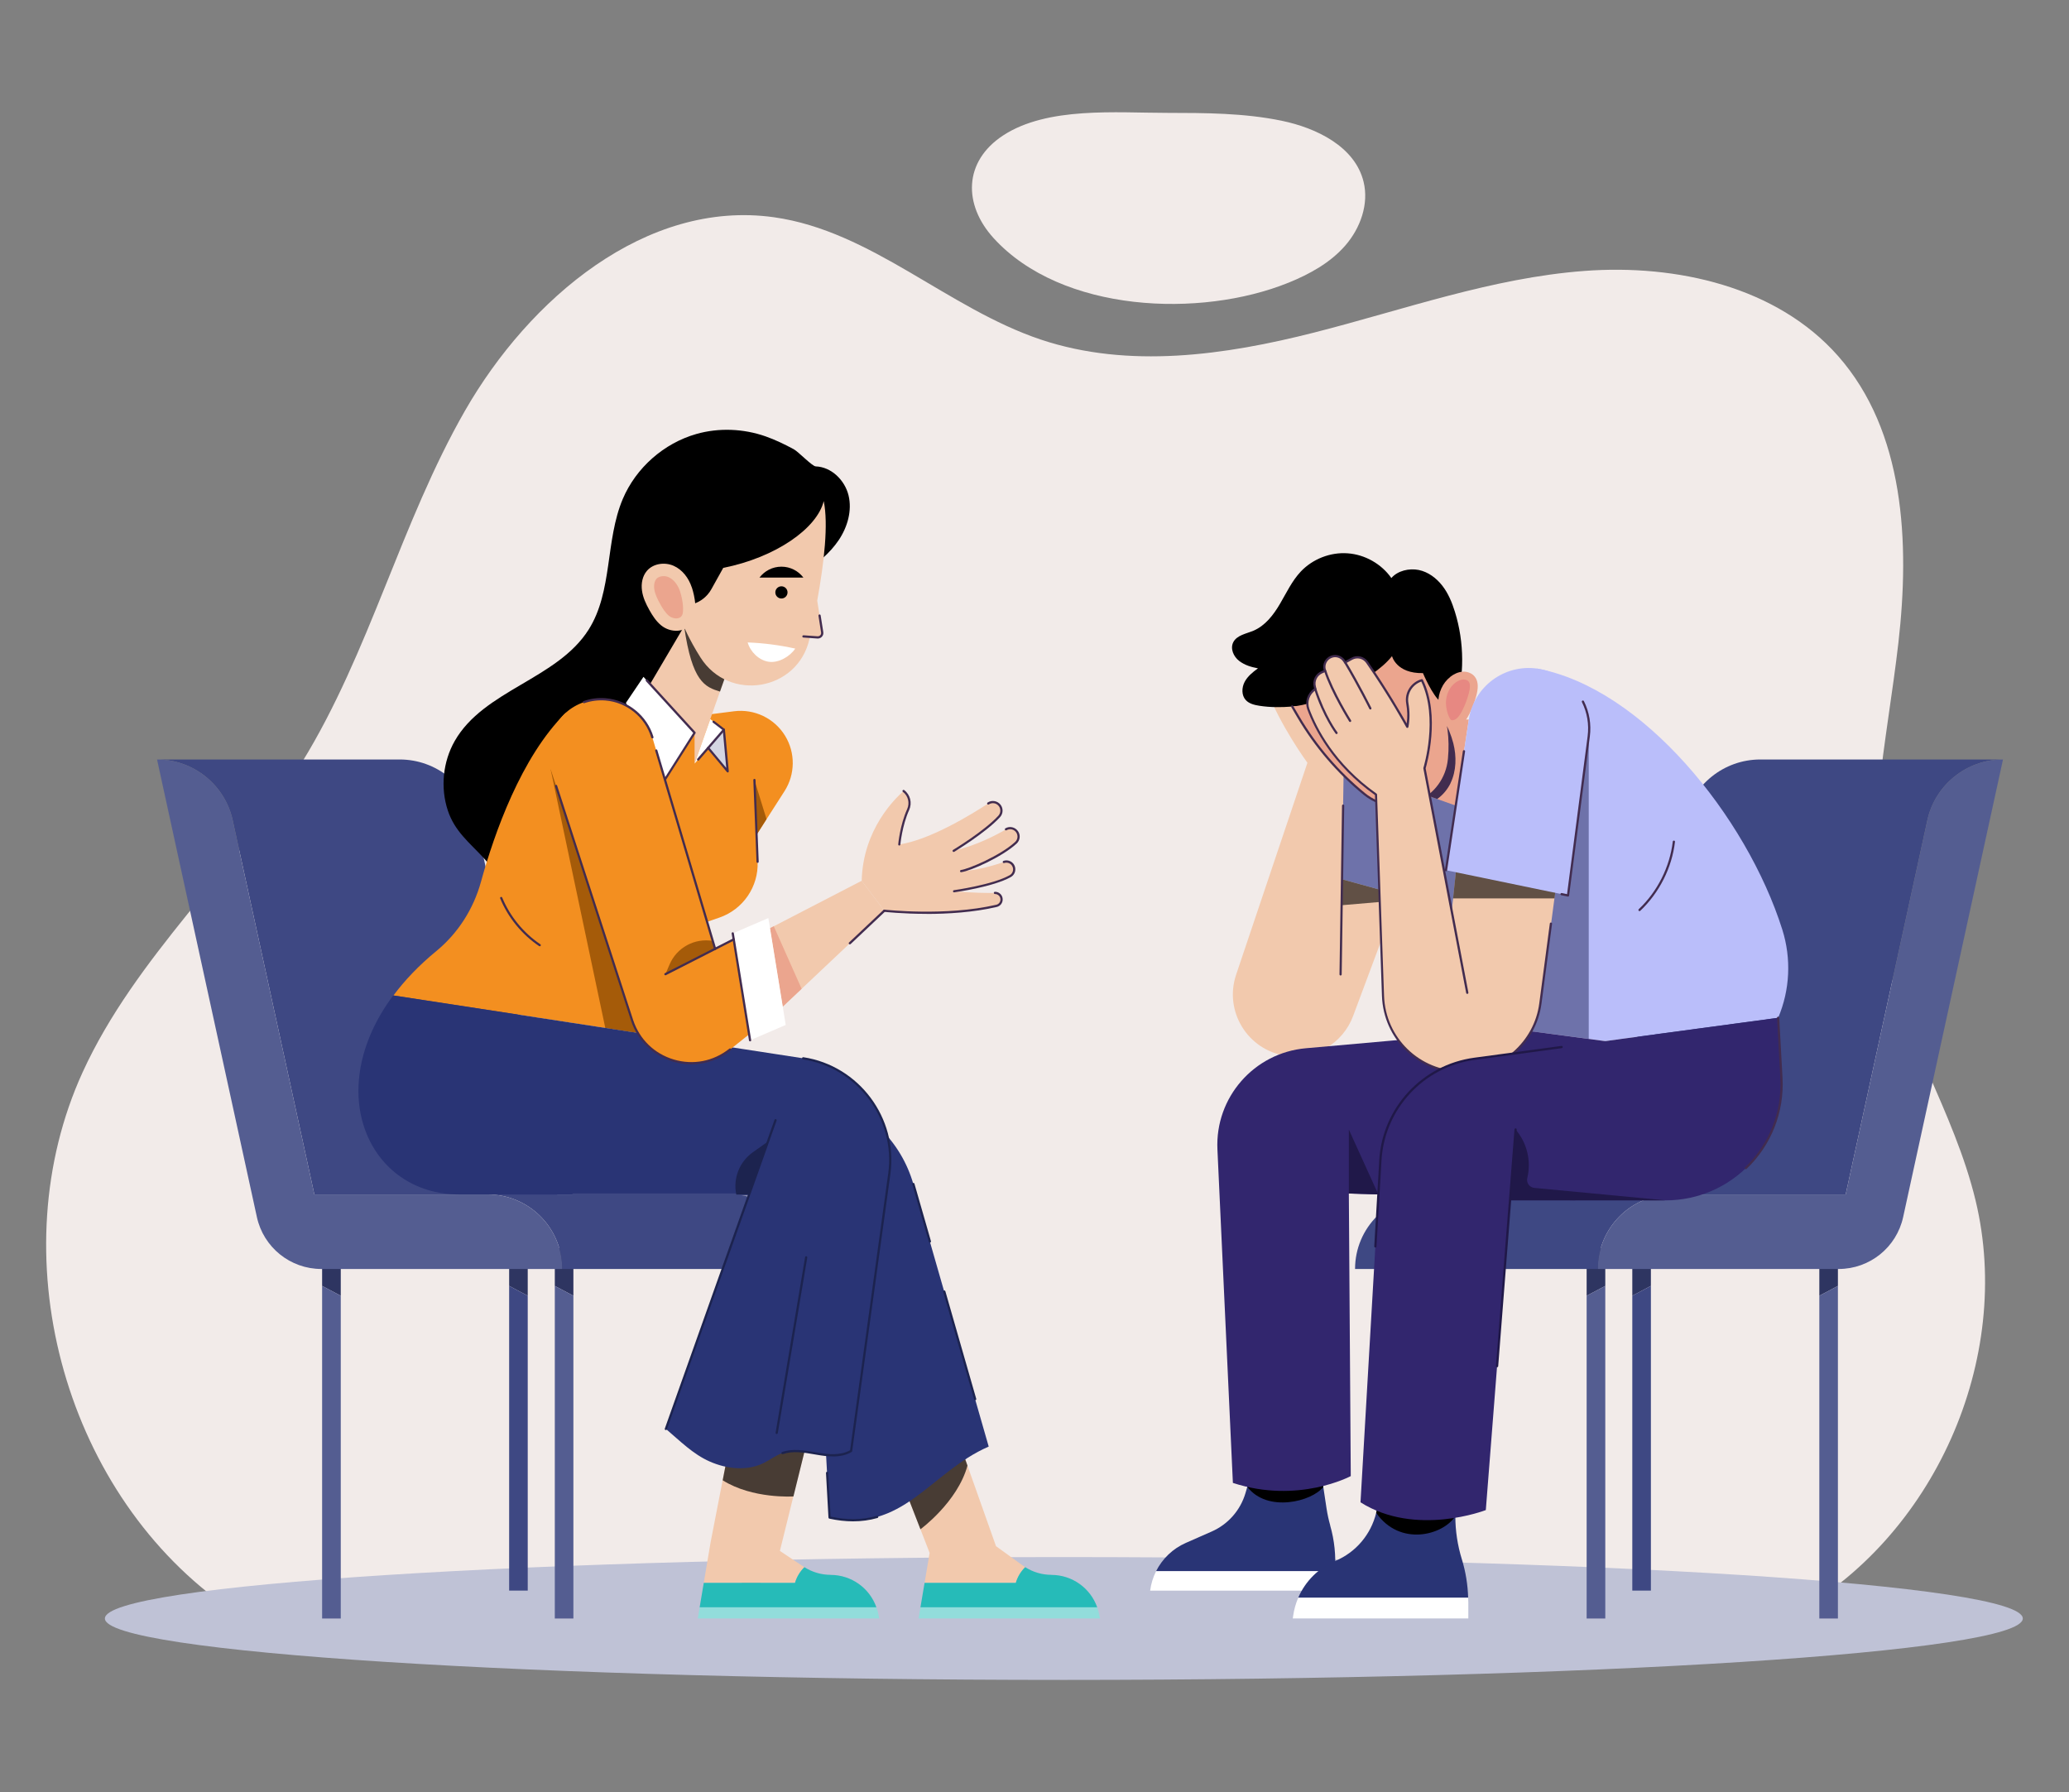 <svg width="627" height="543" viewBox="0 0 627 543" fill="none" xmlns="http://www.w3.org/2000/svg">
<rect x="0" y="0" width="627" height="543" fill="#808080" stroke="none"/>
<g clip-path="url(#clip0_44_6367)">
<path d="M542.669 489.609C586.061 466.036 610.233 411.778 598.697 363.783C592.212 336.779 575.976 312.79 570.475 285.569C564.424 255.682 571.842 224.963 575.309 194.677C578.776 164.374 577.176 130.689 556.989 107.833C538.452 86.843 508.046 79.996 480.107 82.095C452.168 84.194 425.447 93.839 398.291 100.753C371.136 107.666 342.014 111.781 315.442 102.902C287.17 93.44 264.115 70 234.593 65.835C195.819 60.355 160.378 90.508 140.908 124.459C121.454 158.41 112.086 197.525 91.582 230.86C71.411 263.645 41.022 289.9 25.035 324.901C0.047 379.626 18.801 450.743 67.543 486.044C223.841 488.643 386.356 487.027 542.653 489.626L542.669 489.609Z" fill="#F2EBE9"/>
<path d="M390.44 85.676C396.874 83.061 403.159 79.612 407.71 74.365C412.261 69.117 414.878 61.837 413.228 55.09C410.644 44.462 399.025 38.764 388.306 36.566C376.937 34.233 365.235 34.217 353.633 34.2C338.363 34.2 317.426 32.251 304.006 41.03C291.954 48.926 291.887 62.021 301.106 72.149C321.743 94.806 363.868 96.421 390.423 85.676H390.44Z" fill="#F2EBE9"/>
<path d="M322.393 509.017C482.891 509.017 613 500.686 613 490.408C613 480.131 482.891 471.8 322.393 471.8C161.896 471.8 31.787 480.131 31.787 490.408C31.787 500.686 161.896 509.017 322.393 509.017Z" fill="#BFC2D6"/>
<path d="M486.475 378.093H480.824V392.62L486.475 389.638V378.093Z" fill="#2E3561"/>
<path d="M480.824 392.62V490.408H486.475V389.638L480.824 392.62Z" fill="#545D91"/>
<path d="M429.797 378.093H424.163V392.62L429.797 389.638V378.093Z" fill="#454F6B"/>
<path d="M424.163 392.62V481.962H429.797V389.638L424.163 392.62Z" fill="#99A3B0"/>
<path d="M556.972 378.093H551.338V392.62L556.972 389.638V378.093Z" fill="#2E3561"/>
<path d="M551.338 392.62V490.408H556.972V389.638L551.338 392.62Z" fill="#545D91"/>
<path d="M500.295 378.093H494.66V392.62L500.295 389.638V378.093Z" fill="#2E3561"/>
<path d="M494.66 392.62V481.962H500.295V389.638L494.66 392.62Z" fill="#3E4883"/>
<path d="M506.812 361.917H559.323L584.061 248.602C586.411 237.824 595.963 230.127 607.015 230.127H533.451C522.415 230.127 512.863 237.807 510.496 248.602L485.758 361.917H433.248C420.762 361.917 410.644 372.029 410.644 384.507H476.106H484.208C484.208 372.029 494.327 361.917 506.812 361.917Z" fill="#3E4883"/>
<path d="M584.061 248.602L559.323 361.917H506.812C494.327 361.917 484.208 372.029 484.208 384.507H545.603H557.189C566.607 384.507 574.742 377.96 576.743 368.764L606.999 230.127C595.963 230.127 586.411 237.807 584.044 248.602H584.061Z" fill="#545D91"/>
<path d="M465.738 202.573C497.677 208.354 529.3 247.436 540.119 281.67C542.886 290.45 542.453 299.912 538.869 308.392L486.475 315.455L459.92 311.923L439.966 276.04L433.348 241.339L465.738 202.59V202.573Z" fill="#BABEFA"/>
<path d="M458.803 210.869L433.348 241.322L439.949 276.023L459.903 311.923L481.458 314.789V223.114L458.803 210.869Z" fill="#6E72AA"/>
<path d="M496.861 276.073C496.777 276.073 496.677 276.04 496.61 275.973C496.477 275.84 496.494 275.623 496.61 275.49C502.262 270.176 506.029 262.696 506.929 254.999C506.946 254.816 507.113 254.683 507.296 254.699C507.479 254.716 507.613 254.883 507.596 255.066C506.679 262.929 502.828 270.542 497.077 275.973C497.011 276.04 496.927 276.056 496.844 276.056L496.861 276.073Z" fill="#422C4F"/>
<path d="M383.722 208.57C387.839 219.749 396.208 231.127 396.208 231.127L374.603 295.331C370.869 306.426 378.087 318.204 389.69 319.903C398.458 321.202 406.943 316.188 410.044 307.875L423.763 271.125L406.693 266.411L407.293 235.025V226.795L390.006 205.022L383.722 208.554V208.57Z" fill="#F2C9AD"/>
<path d="M423.763 271.125L406.693 266.427L407.276 226.795L423.763 235.425V271.125Z" fill="#6E72AA"/>
<path opacity="0.6" d="M406.76 274.274L406.693 266.427L423.763 271.125L423.113 272.874L406.76 274.274Z" fill="black"/>
<path d="M429.464 239.94L441.149 244.104L445.117 218L432.198 218.249L429.464 239.94Z" fill="#EBA58E"/>
<path d="M439.566 237.307C441.366 233.592 441.433 229.194 440.416 225.196C439.783 222.731 438.782 220.382 437.565 218.149L432.214 218.249L429.464 239.939L435.532 242.105C437.249 240.889 438.666 239.206 439.583 237.307H439.566Z" fill="#422C4F"/>
<path d="M403.126 462.238C402.659 460.589 402.292 458.906 402.025 457.207L400.342 446.079H379.288L377.437 452.409C375.904 457.607 372.17 461.872 367.202 464.054L359.367 467.502C355.383 469.252 352.232 472.317 350.332 476.099H404.543C404.876 471.451 404.409 466.753 403.109 462.255L403.126 462.238Z" fill="#293475"/>
<path d="M350.349 476.082C349.432 477.898 348.815 479.88 348.548 481.963H403.742L404.059 480.13C404.293 478.781 404.459 477.431 404.543 476.065H350.332L350.349 476.082Z" fill="white"/>
<path d="M378.004 450.527C384.022 458.44 397.658 454.975 401.025 450.527L400.358 446.079H379.304L378.004 450.527Z" fill="black"/>
<path d="M459.903 311.923L395.741 317.621C380.021 319.02 368.202 332.531 368.936 348.29L373.62 449.327C393.44 455.808 409.344 447.262 409.344 447.262L408.76 361.651L477.357 363.716L486.475 315.472L459.92 311.94L459.903 311.923Z" fill="#32266E"/>
<path d="M408.76 361.634V342.26L417.695 361.917L408.76 361.634Z" fill="#201849"/>
<path d="M441.033 214.235C443.834 204.889 443.8 194.693 440.9 185.364C440.033 182.566 438.899 179.8 437.099 177.485C435.299 175.169 432.815 173.287 429.931 172.703C427.047 172.12 423.546 172.92 421.646 175.152C418.629 170.854 413.628 168.022 408.393 167.656C403.159 167.273 397.791 169.372 394.191 173.187C391.524 176.019 389.857 179.617 387.889 182.965C385.922 186.314 383.422 189.596 379.838 191.112C377.604 192.045 374.804 192.461 373.72 194.627C372.77 196.543 373.82 198.958 375.52 200.258C377.221 201.557 379.121 202.107 381.221 202.507C379.638 203.656 378.071 204.922 377.171 206.638C376.271 208.371 376.204 210.67 377.521 212.119C378.554 213.235 380.155 213.618 381.655 213.851C385.022 214.368 388.19 214.351 391.59 214.085C399.808 213.435 407.96 218.849 416.178 218.433C424.413 218.016 433.048 216.25 441.05 214.251L441.033 214.235Z" fill="black"/>
<path d="M391.573 214.051L393.474 217.283C398.708 226.179 405.476 234.059 413.461 240.589C417.978 244.288 424.18 245.137 429.514 242.805C434.682 240.556 438.216 235.675 438.766 230.077L438.799 229.728C439.366 223.93 438.599 218.1 436.565 212.635C434.115 210.82 431.214 203.956 431.214 203.956C423.113 204.106 421.846 198.808 421.846 198.808C415.661 206.605 398.975 213.568 391.573 214.068V214.051Z" fill="#EBA58E"/>
<path d="M423.296 244.454C419.712 244.454 416.161 243.221 413.261 240.856C405.226 234.275 398.474 226.396 393.19 217.45L391.29 214.218C391.19 214.051 391.256 213.851 391.406 213.751C391.573 213.651 391.773 213.718 391.873 213.868L393.774 217.1C399.008 225.979 405.709 233.792 413.677 240.323C418.112 243.954 424.129 244.787 429.397 242.488C429.564 242.405 429.764 242.488 429.847 242.655C429.914 242.821 429.847 243.021 429.681 243.105C427.63 244.004 425.463 244.437 423.313 244.437L423.296 244.454Z" fill="#422C4F"/>
<path d="M439.483 205.089C440.583 204.239 441.883 203.606 443.283 203.523C444.667 203.44 446.117 203.973 446.968 205.089C448.168 206.655 447.901 208.854 447.401 210.753C446.884 212.669 446.184 214.518 445.301 216.3C444.717 217.466 444.034 218.616 443.05 219.449C442.067 220.299 440.716 220.815 439.449 220.532C436.832 219.965 435.882 215.201 435.865 212.952C435.849 209.97 437.132 206.955 439.499 205.105L439.483 205.089Z" fill="#EBA58E"/>
<path d="M440.133 218.249C440.133 218.249 439.983 218.249 439.916 218.233C439.283 218.1 438.199 215.434 438.183 212.935C438.183 210.57 439.216 208.287 440.916 206.955C441.733 206.305 442.617 205.938 443.384 205.888H443.517C444.167 205.888 444.784 206.138 445.084 206.521C445.567 207.155 445.567 208.404 445.101 210.136C444.634 211.886 443.984 213.602 443.167 215.234C442.734 216.084 442.2 217.05 441.483 217.65C441.067 218.016 440.533 218.233 440.116 218.233L440.133 218.249Z" fill="#E78882"/>
<path d="M431.715 232.776L439.95 276.023L441.717 259.247L472.039 264.845L466.855 304.044C465.271 315.955 455.119 324.851 443.1 324.851C430.181 324.851 419.596 314.622 419.146 301.728L417.029 240.706C404.193 231.66 398.692 220.698 396.541 214.918C395.691 212.635 396.558 210.086 398.592 208.77L398.642 208.737L398.458 208.054C397.992 206.255 398.925 204.372 400.642 203.639L401.576 203.24L401.509 203.023C400.992 201.374 401.842 199.625 403.443 199.008C404.876 198.458 406.493 198.958 407.344 200.241L407.644 200.707L409.677 199.591C411.261 198.725 413.261 199.191 414.295 200.674C421.396 210.886 426.481 220.232 426.481 220.232C426.981 217.583 426.831 215.134 426.481 213.118C425.93 210.003 427.847 206.988 430.898 206.105C436.499 217.483 431.682 232.776 431.682 232.776H431.715Z" fill="#F2C9AD"/>
<path d="M443.084 325.201C429.914 325.201 419.246 314.905 418.795 301.761L416.678 240.906C403.843 231.81 398.342 220.815 396.208 215.051C395.324 212.669 396.158 210.053 398.241 208.604L398.125 208.154C397.625 206.172 398.608 204.156 400.492 203.356L401.142 203.073C400.625 201.29 401.559 199.375 403.292 198.708C404.876 198.092 406.66 198.642 407.61 200.074L407.743 200.274L409.51 199.308C411.244 198.342 413.428 198.858 414.561 200.491C420.362 208.837 424.863 216.683 426.297 219.216C426.564 217.25 426.514 215.234 426.147 213.185C425.563 209.903 427.564 206.721 430.798 205.788C430.948 205.738 431.115 205.822 431.198 205.972C436.566 216.9 432.398 231.577 432.031 232.809L444.984 300.745C445.017 300.928 444.901 301.112 444.717 301.145C444.534 301.178 444.35 301.062 444.317 300.878L431.348 232.859C431.348 232.859 431.348 232.743 431.348 232.693C431.398 232.543 435.982 217.616 430.714 206.521C427.981 207.454 426.314 210.22 426.814 213.068C427.247 215.517 427.247 217.95 426.814 220.298C426.78 220.432 426.68 220.548 426.53 220.565C426.397 220.582 426.247 220.515 426.18 220.398C426.13 220.298 421.013 210.953 414.011 200.874C413.078 199.525 411.277 199.108 409.827 199.891L407.793 201.007C407.643 201.091 407.443 201.041 407.343 200.907L407.043 200.441C406.276 199.291 404.826 198.825 403.543 199.341C402.109 199.891 401.342 201.49 401.809 202.956L401.876 203.173C401.926 203.34 401.842 203.523 401.692 203.589L400.759 203.989C399.192 204.656 398.342 206.355 398.775 208.004L398.942 208.687C398.975 208.82 398.925 208.97 398.792 209.054C396.808 210.336 396.024 212.702 396.808 214.834C398.925 220.548 404.393 231.46 417.162 240.473C417.245 240.539 417.295 240.623 417.312 240.739L419.429 301.761C419.879 314.539 430.248 324.551 443.05 324.551C454.853 324.551 464.938 315.722 466.471 304.027L469.672 279.821C469.689 279.638 469.855 279.505 470.055 279.538C470.239 279.555 470.372 279.738 470.339 279.921L467.138 304.127C465.538 316.155 455.186 325.234 443.034 325.234L443.084 325.201Z" fill="#422C4F"/>
<path d="M405.026 222.431C404.926 222.431 404.826 222.381 404.76 222.298C404.726 222.248 400.959 217.25 398.275 208.887C398.225 208.704 398.308 208.521 398.492 208.471C398.675 208.404 398.858 208.504 398.908 208.687C401.559 216.933 405.243 221.848 405.293 221.881C405.41 222.031 405.376 222.248 405.226 222.348C405.16 222.398 405.093 222.414 405.026 222.414V222.431Z" fill="#422C4F"/>
<path d="M409.144 218.766C409.027 218.766 408.927 218.716 408.86 218.616C408.81 218.533 403.409 209.92 401.276 203.373C401.226 203.19 401.309 203.006 401.492 202.94C401.676 202.873 401.859 202.973 401.909 203.156C404.026 209.62 409.377 218.166 409.427 218.249C409.527 218.399 409.477 218.616 409.327 218.716C409.277 218.749 409.21 218.766 409.144 218.766Z" fill="#422C4F"/>
<path d="M415.278 214.984C415.161 214.984 415.028 214.918 414.978 214.801C414.945 214.734 411.544 207.871 407.377 200.907C407.276 200.741 407.327 200.541 407.493 200.441C407.643 200.341 407.86 200.391 407.96 200.558C412.144 207.554 415.545 214.435 415.578 214.501C415.661 214.668 415.578 214.868 415.428 214.951C415.378 214.968 415.328 214.984 415.278 214.984Z" fill="#422C4F"/>
<path opacity="0.6" d="M441.717 259.264L472.039 264.845L471.072 272.225H440.35L441.717 259.264Z" fill="black"/>
<path d="M438.199 263.679L475.19 271.325L481.474 223.114C482.775 213.102 475.757 203.923 465.755 202.573C455.819 201.224 446.634 208.087 445.117 218L438.199 263.679Z" fill="#BABEFA"/>
<path d="M475.19 271.658C475.19 271.658 475.14 271.658 475.123 271.658L473.156 271.259C472.973 271.225 472.856 271.042 472.889 270.859C472.923 270.675 473.106 270.559 473.29 270.592L474.89 270.925L481.124 223.081C481.591 219.515 480.991 215.934 479.391 212.735C479.307 212.569 479.391 212.369 479.541 212.285C479.707 212.202 479.908 212.285 479.991 212.435C481.641 215.751 482.275 219.466 481.791 223.164L475.507 271.375C475.507 271.475 475.44 271.558 475.373 271.608C475.323 271.642 475.257 271.675 475.173 271.675L475.19 271.658Z" fill="#422C4F"/>
<path d="M438.199 264.012C438.199 264.012 438.166 264.012 438.149 264.012C437.966 263.979 437.833 263.812 437.866 263.629L443.317 227.579C443.35 227.395 443.5 227.262 443.7 227.295C443.884 227.329 444.017 227.495 443.984 227.679L438.533 263.729C438.516 263.895 438.366 264.012 438.199 264.012Z" fill="#422C4F"/>
<path d="M443 472.45C441.7 468.219 441.033 463.821 441.033 459.406V453.325H418.262L417.045 458.406C415.461 464.953 410.877 470.368 404.659 472.966C399.542 475.115 395.558 479.147 393.424 484.111H444.917C444.8 480.147 444.167 476.232 443 472.433V472.45Z" fill="#293475"/>
<path d="M393.424 484.128C392.674 485.861 392.157 487.693 391.89 489.592L391.773 490.392H444.967V485.494C444.967 485.028 444.934 484.578 444.917 484.128H393.424Z" fill="white"/>
<path d="M417.045 458.406C424.246 468.718 437.299 465.187 441.033 459.406V453.325H418.262L417.045 458.406Z" fill="black"/>
<path d="M538.869 308.392L446.817 320.803C431.181 322.918 419.229 335.796 418.312 351.555L412.294 455.208C429.081 465.803 450.268 457.557 450.268 457.557L457.619 363.716H504.762C524.949 363.716 540.986 346.774 539.869 326.65L538.869 308.408V308.392Z" fill="#32266E"/>
<path d="M457.62 363.7L459.303 342.26C462.771 346.308 464.088 351.772 462.837 356.953C462.487 358.386 463.487 359.785 464.971 359.935L504.779 363.716H457.636L457.62 363.7Z" fill="#201849"/>
<path d="M416.795 377.993C416.795 377.993 416.795 377.993 416.778 377.993C416.595 377.993 416.445 377.827 416.461 377.643L417.978 351.539C418.895 335.663 431.014 322.602 446.784 320.486L473.189 316.921C473.372 316.888 473.539 317.021 473.572 317.204C473.606 317.388 473.472 317.554 473.289 317.587L446.884 321.153C431.431 323.235 419.562 336.029 418.662 351.589L417.145 377.693C417.145 377.877 416.978 378.01 416.811 378.01L416.795 377.993Z" fill="#201848"/>
<path d="M529.1 354.271C529.017 354.271 528.917 354.237 528.85 354.171C528.717 354.038 528.734 353.821 528.85 353.688C536.185 346.658 540.086 336.795 539.519 326.65L538.519 308.408C538.519 308.225 538.652 308.058 538.835 308.058C539.002 308.025 539.186 308.192 539.186 308.375L540.186 326.617C540.753 336.962 536.785 347.007 529.3 354.171C529.234 354.237 529.15 354.271 529.067 354.271H529.1Z" fill="#422C4F"/>
<path d="M453.686 414.277C453.686 414.277 453.669 414.277 453.652 414.277C453.469 414.277 453.335 414.094 453.335 413.91L458.953 342.21C458.953 342.026 459.103 341.876 459.32 341.893C459.503 341.893 459.637 342.076 459.637 342.26L454.019 413.96C454.019 414.143 453.852 414.277 453.686 414.277Z" fill="#201848"/>
<path d="M406.26 295.581C406.076 295.581 405.926 295.431 405.926 295.231L406.693 244.104C406.693 243.921 406.843 243.771 407.026 243.771C407.21 243.771 407.36 243.921 407.36 244.121L406.593 295.248C406.593 295.431 406.443 295.581 406.26 295.581Z" fill="#422C4F"/>
<path d="M168.13 378.093H173.764V392.62L168.13 389.638V378.093Z" fill="#2E3561"/>
<path d="M173.764 392.62V490.408H168.13V389.638L173.764 392.62Z" fill="#545D91"/>
<path d="M224.791 378.093H230.442V392.62L224.791 389.638V378.093Z" fill="#454F6B"/>
<path d="M230.442 392.62V481.962H224.791V389.638L230.442 392.62Z" fill="#99A3B0"/>
<path d="M97.616 378.093H103.267V392.62L97.616 389.638V378.093Z" fill="#2E3561"/>
<path d="M103.267 392.62V490.408H97.616V389.638L103.267 392.62Z" fill="#545D91"/>
<path d="M154.294 378.093H159.928V392.62L154.294 389.638V378.093Z" fill="#2E3561"/>
<path d="M159.928 392.62V481.962H154.294V389.638L159.928 392.62Z" fill="#3E4883"/>
<path d="M147.776 361.917H95.266L70.528 248.602C68.177 237.824 58.625 230.127 47.573 230.127H121.138C132.173 230.127 141.725 237.807 144.092 248.602L168.83 361.917H221.34C233.826 361.917 243.945 372.029 243.945 384.507H178.482H170.381C170.381 372.029 160.262 361.917 147.776 361.917Z" fill="#3E4883"/>
<path d="M70.528 248.602L95.266 361.917H147.776C160.262 361.917 170.38 372.029 170.38 384.507H108.985H97.4C87.981 384.507 79.846 377.96 77.846 368.764L47.59 230.127C58.625 230.127 68.177 237.807 70.544 248.602H70.528Z" fill="#545D91"/>
<path d="M243.861 173.37C247.762 170.654 251.53 167.589 254.18 163.641C256.831 159.693 258.264 154.728 257.147 150.114C256.03 145.499 251.946 141.484 247.195 141.318C246.128 141.284 241.944 136.87 240.544 136.12C237.877 134.671 234.91 133.238 232.009 132.222C225.308 129.873 217.856 129.556 211.005 131.506C201.153 134.321 192.735 141.751 188.734 151.18C183.383 163.808 185.717 179.134 178.399 190.745C168.913 205.805 146.642 209.054 137.807 224.513C134.207 230.827 133.423 238.673 135.707 245.57C137.791 251.867 142.175 255.232 146.492 259.88C148.993 262.579 153.444 269.159 157.928 268.193C161.512 267.41 167.78 256.698 170.114 253.8C174.164 248.769 178.132 243.688 182.116 238.607C197.969 218.366 213.872 197.659 233.743 181.133C237.01 178.418 240.377 175.819 243.861 173.386V173.37Z" fill="black"/>
<path d="M310.675 474.849C310.675 474.849 310.525 474.766 310.441 474.716L301.84 468.502L289.854 434.684L266.883 432.352L281.719 470.534L280.185 479.614H307.824C308.341 477.814 309.341 476.165 310.675 474.849Z" fill="#F2C9AD"/>
<path d="M318.626 477.181C315.809 477.181 313.042 476.365 310.675 474.849C309.341 476.165 308.341 477.814 307.824 479.614H280.185L278.935 487.044H332.512C330.462 481.213 324.944 477.198 318.609 477.198L318.626 477.181Z" fill="#26BBB8"/>
<path d="M332.512 487.027H278.935L278.368 490.392H333.346L333.079 489.076C332.945 488.376 332.745 487.693 332.512 487.027Z" fill="#92DDDB"/>
<path d="M293.188 444.08C290.171 455.158 278.935 463.371 278.935 463.371L266.883 432.352L289.854 434.684L293.188 444.08Z" fill="black" fill-opacity="0.7"/>
<path d="M251.396 459.823C273.701 464.754 281.736 446.096 299.622 438.316L276.785 358.769C273.051 345.741 262.715 335.663 249.596 332.247L244.295 330.865L251.38 459.839L251.396 459.823Z" fill="#293475"/>
<path d="M258.498 460.972C256.197 460.972 253.814 460.689 251.33 460.156C251.18 460.122 251.08 459.989 251.063 459.839L250.313 446.312C250.313 446.129 250.446 445.962 250.63 445.962C250.63 445.962 250.63 445.962 250.646 445.962C250.83 445.962 250.98 446.095 250.98 446.279L251.713 459.539C256.764 460.622 261.348 460.539 265.733 459.306C265.916 459.256 266.099 459.356 266.149 459.539C266.199 459.723 266.099 459.906 265.916 459.956C263.516 460.639 261.048 460.972 258.498 460.972Z" fill="#1C234F"/>
<path d="M295.505 424.272C295.355 424.272 295.222 424.172 295.188 424.022L285.837 391.437C285.787 391.254 285.887 391.071 286.07 391.021C286.253 390.971 286.437 391.071 286.487 391.254L295.839 423.839C295.889 424.022 295.788 424.205 295.605 424.255C295.572 424.255 295.538 424.255 295.505 424.255V424.272Z" fill="#1C234F"/>
<path d="M281.786 376.511C281.636 376.511 281.502 376.411 281.469 376.261L276.468 358.852C276.418 358.669 276.518 358.485 276.701 358.435C276.885 358.385 277.068 358.485 277.118 358.669L282.119 376.077C282.169 376.261 282.069 376.444 281.886 376.494C281.852 376.494 281.819 376.494 281.786 376.494V376.511Z" fill="#1C234F"/>
<path d="M212.155 280.055L218.039 278.022C225.191 275.54 229.892 268.676 229.592 261.113L229.275 252.934L237.743 239.723C241.011 234.625 241.077 228.095 237.91 222.931C234.659 217.633 228.608 214.734 222.44 215.517L215.806 216.367L171.38 216.05C157.928 229.378 149.81 252.484 145.759 267.177C143.492 275.39 138.824 282.753 132.239 288.168C126.938 292.516 122.638 297.047 119.22 301.645L195.285 313.306L212.205 280.071L212.155 280.055Z" fill="#F38F20"/>
<path d="M166.846 232.993L183.433 311.474L195.235 313.289L201.653 300.678L166.846 232.993Z" fill="#A55B09"/>
<path d="M229.275 252.933L228.625 236.341L232.292 248.202L229.275 252.933Z" fill="#A55B09"/>
<path d="M229.592 261.446C229.408 261.446 229.258 261.297 229.258 261.13L228.292 236.358C228.292 236.175 228.425 236.008 228.608 236.008C228.825 236.008 228.958 236.141 228.958 236.325L229.925 261.097C229.925 261.28 229.792 261.446 229.608 261.446H229.592Z" fill="#422C4F"/>
<path d="M163.562 286.718C163.562 286.718 163.429 286.701 163.379 286.668C158.161 283.153 153.977 278.039 151.577 272.225C151.51 272.058 151.577 271.858 151.76 271.792C151.927 271.725 152.127 271.792 152.193 271.975C154.544 277.656 158.645 282.67 163.746 286.118C163.896 286.218 163.946 286.435 163.829 286.585C163.762 286.685 163.662 286.735 163.546 286.735L163.562 286.718Z" fill="#422C4F"/>
<path d="M210.488 222.048V231.377L220.54 202.873L207.321 189.779L197.002 207.288L210.488 222.048Z" fill="#F2C9AD"/>
<path d="M207.321 189.779C209.738 206.705 213.672 208.154 218.19 209.553L220.557 202.873L207.337 189.779H207.321Z" fill="black" fill-opacity="0.7"/>
<path d="M195.002 205.089L210.488 222.048L200.97 237.074L189.684 212.968L195.002 205.089Z" fill="white"/>
<path d="M210.488 231.377L219.373 221.082L215.239 217.9L210.488 231.377Z" fill="white"/>
<path d="M219.373 221.082L220.54 233.709L214.605 226.596L219.373 221.082Z" fill="#D4D6E3"/>
<path d="M200.97 237.407C200.97 237.407 200.97 237.407 200.953 237.407C200.836 237.407 200.72 237.324 200.67 237.207L192.968 220.765C192.885 220.598 192.968 220.398 193.135 220.315C193.302 220.232 193.502 220.315 193.585 220.482L201.02 236.374L210.072 222.081L195.752 206.405C195.619 206.271 195.635 206.055 195.769 205.922C195.902 205.788 196.119 205.805 196.252 205.938L210.738 221.798C210.838 221.914 210.855 222.081 210.772 222.198L201.253 237.224C201.187 237.324 201.086 237.374 200.97 237.374V237.407Z" fill="#422C4F"/>
<path d="M211.555 230.46C211.555 230.46 211.405 230.427 211.338 230.377C211.205 230.261 211.188 230.044 211.305 229.911L218.89 221.148L216.039 218.966C215.889 218.849 215.873 218.633 215.973 218.499C216.089 218.349 216.306 218.333 216.439 218.433L219.573 220.848C219.573 220.848 219.69 220.981 219.707 221.081C219.707 221.181 219.69 221.265 219.623 221.331L211.805 230.377C211.805 230.377 211.638 230.494 211.555 230.494V230.46Z" fill="#422C4F"/>
<path d="M220.54 234.042C220.44 234.042 220.34 233.992 220.273 233.926L214.339 226.812C214.222 226.662 214.239 226.462 214.389 226.346C214.539 226.229 214.739 226.246 214.856 226.396L220.09 232.676L219.023 221.131C219.006 220.948 219.14 220.782 219.323 220.765C219.506 220.765 219.673 220.882 219.69 221.065L220.857 233.692C220.857 233.842 220.79 233.976 220.657 234.042C220.623 234.059 220.573 234.075 220.523 234.075L220.54 234.042Z" fill="#422C4F"/>
<path d="M247.645 182.049C249.779 170.354 251.063 158.793 249.629 151.83C247.595 160.142 235.026 168.922 219.173 172.07L215.573 178.534C214.356 180.716 212.339 182.332 209.938 183.049L208.354 183.515L206.938 189.163C206.938 189.163 208.721 193.611 212.272 199.208C220.924 212.885 241.811 209.353 245.312 193.561C245.362 193.361 245.395 193.161 245.445 192.961L247.745 193.127C248.612 193.194 249.312 192.428 249.179 191.578L247.662 182.049H247.645Z" fill="#F2C9AD"/>
<path d="M209.638 177.968C208.721 175.186 206.821 172.62 204.137 171.437C201.453 170.255 197.986 170.721 196.069 172.937C194.669 174.553 194.252 176.835 194.552 178.951C194.835 181.066 195.769 183.032 196.819 184.898C197.752 186.564 198.819 188.196 200.286 189.429C203.17 191.845 207.871 191.861 209.955 188.33C211.505 185.697 210.538 180.616 209.655 177.968H209.638Z" fill="#F2C9AD"/>
<path d="M204.904 187.38C204.12 187.38 203.303 187.08 202.687 186.564C201.62 185.664 200.77 184.298 200.086 183.065C199.319 181.683 198.486 180.067 198.269 178.451C198.102 177.235 198.352 176.069 198.919 175.402C199.369 174.886 200.186 174.569 201.086 174.569C201.62 174.569 202.153 174.669 202.62 174.886C204.12 175.552 205.404 177.135 206.071 179.151C207.087 182.216 207.238 185.514 206.704 186.431C206.571 186.664 206.137 187.38 204.92 187.38H204.904Z" fill="#EBA58E"/>
<path d="M236.81 171.704C234.093 171.704 231.692 173.003 230.159 175.002H243.461C241.928 173.003 239.527 171.704 236.81 171.704Z" fill="black"/>
<path d="M236.81 181.349C237.832 181.349 238.66 180.522 238.66 179.5C238.66 178.479 237.832 177.651 236.81 177.651C235.788 177.651 234.959 178.479 234.959 179.5C234.959 180.522 235.788 181.349 236.81 181.349Z" fill="black"/>
<path d="M240.994 196.526C236.26 195.476 231.426 194.843 226.575 194.66C227.392 197.509 229.975 200.058 232.909 200.507C235.843 200.974 239.344 198.992 240.994 196.526Z" fill="white"/>
<path d="M247.829 193.477C247.829 193.477 247.746 193.477 247.712 193.477L243.462 193.177C243.278 193.177 243.128 193.011 243.145 192.811C243.145 192.628 243.328 192.478 243.512 192.494L247.762 192.794C248.062 192.811 248.362 192.694 248.579 192.478C248.796 192.245 248.879 191.945 248.829 191.628L248.029 186.564C247.996 186.381 248.129 186.214 248.312 186.181C248.496 186.147 248.663 186.281 248.696 186.464L249.496 191.528C249.579 192.045 249.429 192.544 249.079 192.928C248.763 193.277 248.312 193.477 247.846 193.477H247.829Z" fill="#422C4F"/>
<path d="M243.761 474.849C243.761 474.849 243.611 474.766 243.528 474.716L236.343 469.935L245.312 433.651L222.34 431.319L215.339 467.336L213.272 479.613H240.911C241.427 477.814 242.428 476.165 243.761 474.849Z" fill="#F2C9AD"/>
<path d="M251.713 477.181C248.896 477.181 246.129 476.365 243.761 474.849C242.428 476.165 241.428 477.814 240.911 479.614H213.272L212.022 487.044H265.599C263.549 481.213 258.031 477.198 251.696 477.198L251.713 477.181Z" fill="#26BBB8"/>
<path d="M265.616 487.027H212.038L211.472 490.392H266.449L266.182 489.076C266.049 488.376 265.849 487.693 265.616 487.027Z" fill="#92DDDB"/>
<path d="M219.006 448.528C228.058 454.242 240.444 453.425 240.444 453.425L245.328 433.651L222.357 431.319L219.006 448.528Z" fill="black" fill-opacity="0.7"/>
<path d="M243.411 320.669L195.235 313.273L119.17 301.611C97.466 330.731 111.786 361.934 139.191 361.934H227.008L201.77 432.951C206.037 436.566 210.005 440.631 215.122 442.864C220.24 445.113 226.325 445.779 231.342 443.347C233.309 442.397 235.06 440.981 237.127 440.265C240.461 439.099 244.111 439.865 247.595 440.448C251.079 441.048 254.88 441.414 257.931 439.615L269.516 355.62C271.833 338.794 260.215 323.218 243.411 320.636V320.669Z" fill="#293475"/>
<path d="M252.413 441.298C250.813 441.298 249.162 441.081 247.545 440.798L246.862 440.681C243.628 440.115 240.277 439.532 237.243 440.598C237.06 440.664 236.877 440.565 236.81 440.398C236.743 440.215 236.843 440.031 237.01 439.965C240.211 438.849 243.645 439.448 246.962 440.015L247.645 440.131C251.113 440.731 254.73 441.048 257.614 439.432L269.166 355.603C271.45 339.061 259.864 323.535 243.345 321.002C243.161 320.969 243.028 320.803 243.061 320.619C243.095 320.436 243.261 320.319 243.445 320.336C260.331 322.918 272.167 338.794 269.833 355.703L258.247 439.698C258.247 439.798 258.181 439.898 258.081 439.948C256.364 440.964 254.413 441.314 252.396 441.314L252.413 441.298Z" fill="#1C234F"/>
<path d="M227.025 362.284H173.765C173.581 362.284 173.431 362.134 173.431 361.95C173.431 361.767 173.581 361.617 173.765 361.617H227.025C227.208 361.617 227.358 361.767 227.358 361.95C227.358 362.134 227.208 362.284 227.025 362.284Z" fill="#3E4883"/>
<path d="M227.025 361.95L232.726 345.891L228.125 349.156C224.058 352.055 222.107 357.069 223.124 361.95H227.008H227.025Z" fill="#1C234F"/>
<path d="M201.786 433.318C201.786 433.318 201.703 433.318 201.67 433.301C201.486 433.235 201.403 433.051 201.47 432.868L234.709 339.311C234.776 339.144 234.959 339.044 235.143 339.111C235.326 339.178 235.41 339.361 235.343 339.544L202.103 433.101C202.053 433.235 201.92 433.318 201.786 433.318Z" fill="#1C234F"/>
<path d="M235.376 434.501C235.376 434.501 235.343 434.501 235.326 434.501C235.143 434.467 235.026 434.301 235.043 434.118L243.978 380.925C244.011 380.742 244.195 380.625 244.362 380.642C244.545 380.675 244.662 380.842 244.645 381.025L235.71 434.218C235.677 434.384 235.543 434.501 235.376 434.501Z" fill="#1C234F"/>
<path d="M233.343 281.254L261.132 266.877L268 275.957L237.21 305.01L233.343 281.254Z" fill="#F2C9AD"/>
<path d="M261.131 266.877C261.515 251.201 271.367 241.872 273.834 239.673C275.567 240.989 276.118 243.338 275.217 245.321C273.05 250.118 272.534 255.866 272.534 255.866C281.819 254.533 294.621 246.637 299.472 243.455C300.606 242.722 302.106 242.972 302.939 244.038C303.723 245.037 303.656 246.453 302.789 247.403C298.472 252.117 289.003 257.815 289.003 257.815C295.871 256.182 301.873 253.05 304.857 251.301C306.023 250.618 307.507 250.968 308.257 252.101C308.957 253.15 308.791 254.55 307.857 255.399C303.44 259.481 293.888 263.629 291.271 263.979C296.055 263.762 301.289 262.196 304.206 261.197C305.473 260.763 306.857 261.463 307.24 262.746C307.574 263.812 307.107 264.962 306.14 265.511C300.856 268.477 289.137 270.076 289.137 270.076C294.938 270.559 299.205 270.592 301.556 270.559C302.689 270.542 303.59 271.459 303.573 272.591C303.556 273.491 302.939 274.274 302.056 274.491C286.436 278.139 268.016 275.99 268.016 275.99L261.148 266.927L261.131 266.877Z" fill="#F2C9AD"/>
<path d="M233.343 281.254L237.21 305.01L242.928 299.612L234.493 280.654L233.343 281.254Z" fill="#EBA58E"/>
<path d="M238.11 310.557L232.843 278.172L222.057 282.82L227.325 315.205L238.11 310.557Z" fill="white"/>
<path d="M257.548 286.152C257.464 286.152 257.364 286.119 257.297 286.052C257.164 285.919 257.181 285.702 257.297 285.569L267.75 275.707C267.883 275.573 268.1 275.59 268.233 275.707C268.366 275.84 268.35 276.056 268.233 276.19L257.781 286.052C257.781 286.052 257.631 286.152 257.548 286.152Z" fill="#422C4F"/>
<path d="M280.819 276.906C273.45 276.906 268.049 276.29 267.949 276.29C267.766 276.273 267.633 276.107 267.649 275.923C267.666 275.74 267.833 275.607 268.016 275.623C268.199 275.64 286.57 277.722 301.939 274.141C302.656 273.974 303.173 273.324 303.19 272.575C303.19 272.125 303.023 271.692 302.706 271.375C302.389 271.059 301.939 270.876 301.523 270.892C301.339 270.892 301.189 270.742 301.173 270.559C301.156 270.376 301.323 270.226 301.506 270.209C302.156 270.209 302.74 270.442 303.19 270.892C303.64 271.342 303.873 271.942 303.856 272.591C303.84 273.658 303.106 274.557 302.073 274.807C294.921 276.473 287.12 276.923 280.785 276.923L280.819 276.906Z" fill="#422C4F"/>
<path d="M289.137 270.392C288.971 270.392 288.82 270.276 288.804 270.109C288.787 269.926 288.904 269.759 289.087 269.726C289.204 269.726 300.806 268.093 305.974 265.195C306.807 264.728 307.207 263.745 306.924 262.829C306.757 262.296 306.407 261.863 305.907 261.613C305.407 261.363 304.84 261.313 304.324 261.496C304.157 261.563 303.957 261.463 303.89 261.28C303.823 261.097 303.923 260.913 304.107 260.847C304.807 260.597 305.557 260.663 306.224 260.997C306.891 261.33 307.357 261.913 307.574 262.613C307.941 263.845 307.424 265.145 306.307 265.761C301.023 268.726 289.671 270.309 289.187 270.376C289.187 270.376 289.154 270.376 289.137 270.376V270.392Z" fill="#422C4F"/>
<path d="M291.271 264.295C291.104 264.295 290.954 264.178 290.938 263.995C290.921 263.812 291.038 263.645 291.221 263.612C293.588 263.296 303.173 259.231 307.624 255.116C308.441 254.366 308.574 253.167 307.974 252.251C307.324 251.268 306.024 250.968 305.024 251.568C304.874 251.668 304.657 251.601 304.557 251.451C304.457 251.284 304.524 251.084 304.674 250.985C305.991 250.218 307.674 250.618 308.524 251.884C309.325 253.067 309.124 254.65 308.074 255.616C303.69 259.664 294.122 263.912 291.288 264.278C291.288 264.278 291.254 264.278 291.238 264.278L291.271 264.295Z" fill="#422C4F"/>
<path d="M289.004 258.148C288.887 258.148 288.787 258.098 288.72 257.981C288.62 257.815 288.67 257.615 288.837 257.515C288.937 257.465 298.305 251.801 302.54 247.17C303.29 246.353 303.356 245.121 302.673 244.238C301.94 243.305 300.656 243.088 299.656 243.738C299.506 243.838 299.289 243.805 299.189 243.638C299.089 243.488 299.139 243.272 299.289 243.172C300.556 242.339 302.273 242.638 303.206 243.821C304.09 244.954 304.023 246.553 303.04 247.62C298.722 252.317 289.27 258.031 289.187 258.098C289.137 258.131 289.07 258.148 289.02 258.148H289.004Z" fill="#422C4F"/>
<path d="M272.534 256.199C272.534 256.199 272.517 256.199 272.501 256.199C272.317 256.199 272.184 256.016 272.201 255.832C272.201 255.782 272.734 249.985 274.901 245.187C275.751 243.305 275.218 241.156 273.618 239.94C273.468 239.823 273.434 239.623 273.551 239.473C273.668 239.323 273.884 239.29 274.018 239.407C275.868 240.806 276.485 243.305 275.501 245.47C273.384 250.168 272.851 255.849 272.851 255.899C272.851 256.082 272.684 256.199 272.517 256.199H272.534Z" fill="#422C4F"/>
<path d="M166.846 232.993L191.651 309.058C195.735 321.569 211.055 326.15 221.34 317.937L227.025 313.406L222.357 284.636L216.706 287.518L197.686 223.414C195.069 214.601 185.633 209.753 176.948 212.752C168.613 215.617 164.129 224.63 166.863 233.009L166.846 232.993Z" fill="#F38F20"/>
<path d="M216.706 287.518L201.653 295.181L202.904 292.249C205.087 287.118 210.505 284.169 215.989 285.102L216.706 287.501V287.518Z" fill="#A55B09"/>
<path d="M216.706 287.851C216.556 287.851 216.423 287.751 216.39 287.618L198.553 227.495C198.503 227.312 198.603 227.129 198.786 227.079C198.97 227.029 199.153 227.129 199.203 227.312L217.04 287.435C217.09 287.618 216.99 287.801 216.806 287.851C216.773 287.851 216.74 287.851 216.706 287.851Z" fill="#422C4F"/>
<path d="M201.653 295.514C201.537 295.514 201.42 295.447 201.353 295.331C201.27 295.164 201.337 294.964 201.503 294.881L222.191 284.336C222.357 284.253 222.557 284.319 222.641 284.486C222.724 284.652 222.657 284.852 222.491 284.936L201.803 295.481C201.803 295.481 201.703 295.514 201.653 295.514Z" fill="#422C4F"/>
<path d="M227.308 315.538C227.142 315.538 227.008 315.422 226.975 315.255L221.724 282.87C221.691 282.687 221.824 282.52 222.007 282.487C222.191 282.453 222.357 282.587 222.391 282.77L227.642 315.155C227.675 315.338 227.542 315.505 227.358 315.538C227.342 315.538 227.325 315.538 227.308 315.538Z" fill="#422C4F"/>
<path d="M209.555 322.485C207.721 322.485 205.854 322.219 204.004 321.669C197.903 319.853 193.252 315.355 191.251 309.308L168.197 238.24C168.147 238.057 168.23 237.874 168.414 237.824C168.597 237.774 168.78 237.857 168.83 238.04L191.885 309.108C193.819 314.939 198.303 319.287 204.187 321.036C210.088 322.785 216.206 321.586 221.024 317.754C221.157 317.621 221.357 317.637 221.491 317.754C221.624 317.887 221.607 318.104 221.491 318.237C217.99 321.036 213.839 322.485 209.572 322.485H209.555Z" fill="#422C4F"/>
<path d="M197.686 223.747C197.536 223.747 197.402 223.647 197.369 223.514C195.519 217.3 189.934 212.769 183.466 212.252C181.299 212.086 179.149 212.352 177.065 213.068C176.898 213.135 176.698 213.035 176.632 212.852C176.565 212.669 176.665 212.485 176.848 212.419C179.015 211.669 181.266 211.386 183.533 211.569C190.284 212.102 196.102 216.833 198.036 223.314C198.086 223.497 197.986 223.68 197.802 223.73C197.769 223.73 197.736 223.73 197.702 223.73L197.686 223.747Z" fill="#422C4F"/>
</g>
<defs>
<clipPath id="clip0_44_6367">
<rect width="599" height="475" fill="white" transform="translate(14 34)"/>
</clipPath>
</defs>
</svg>
